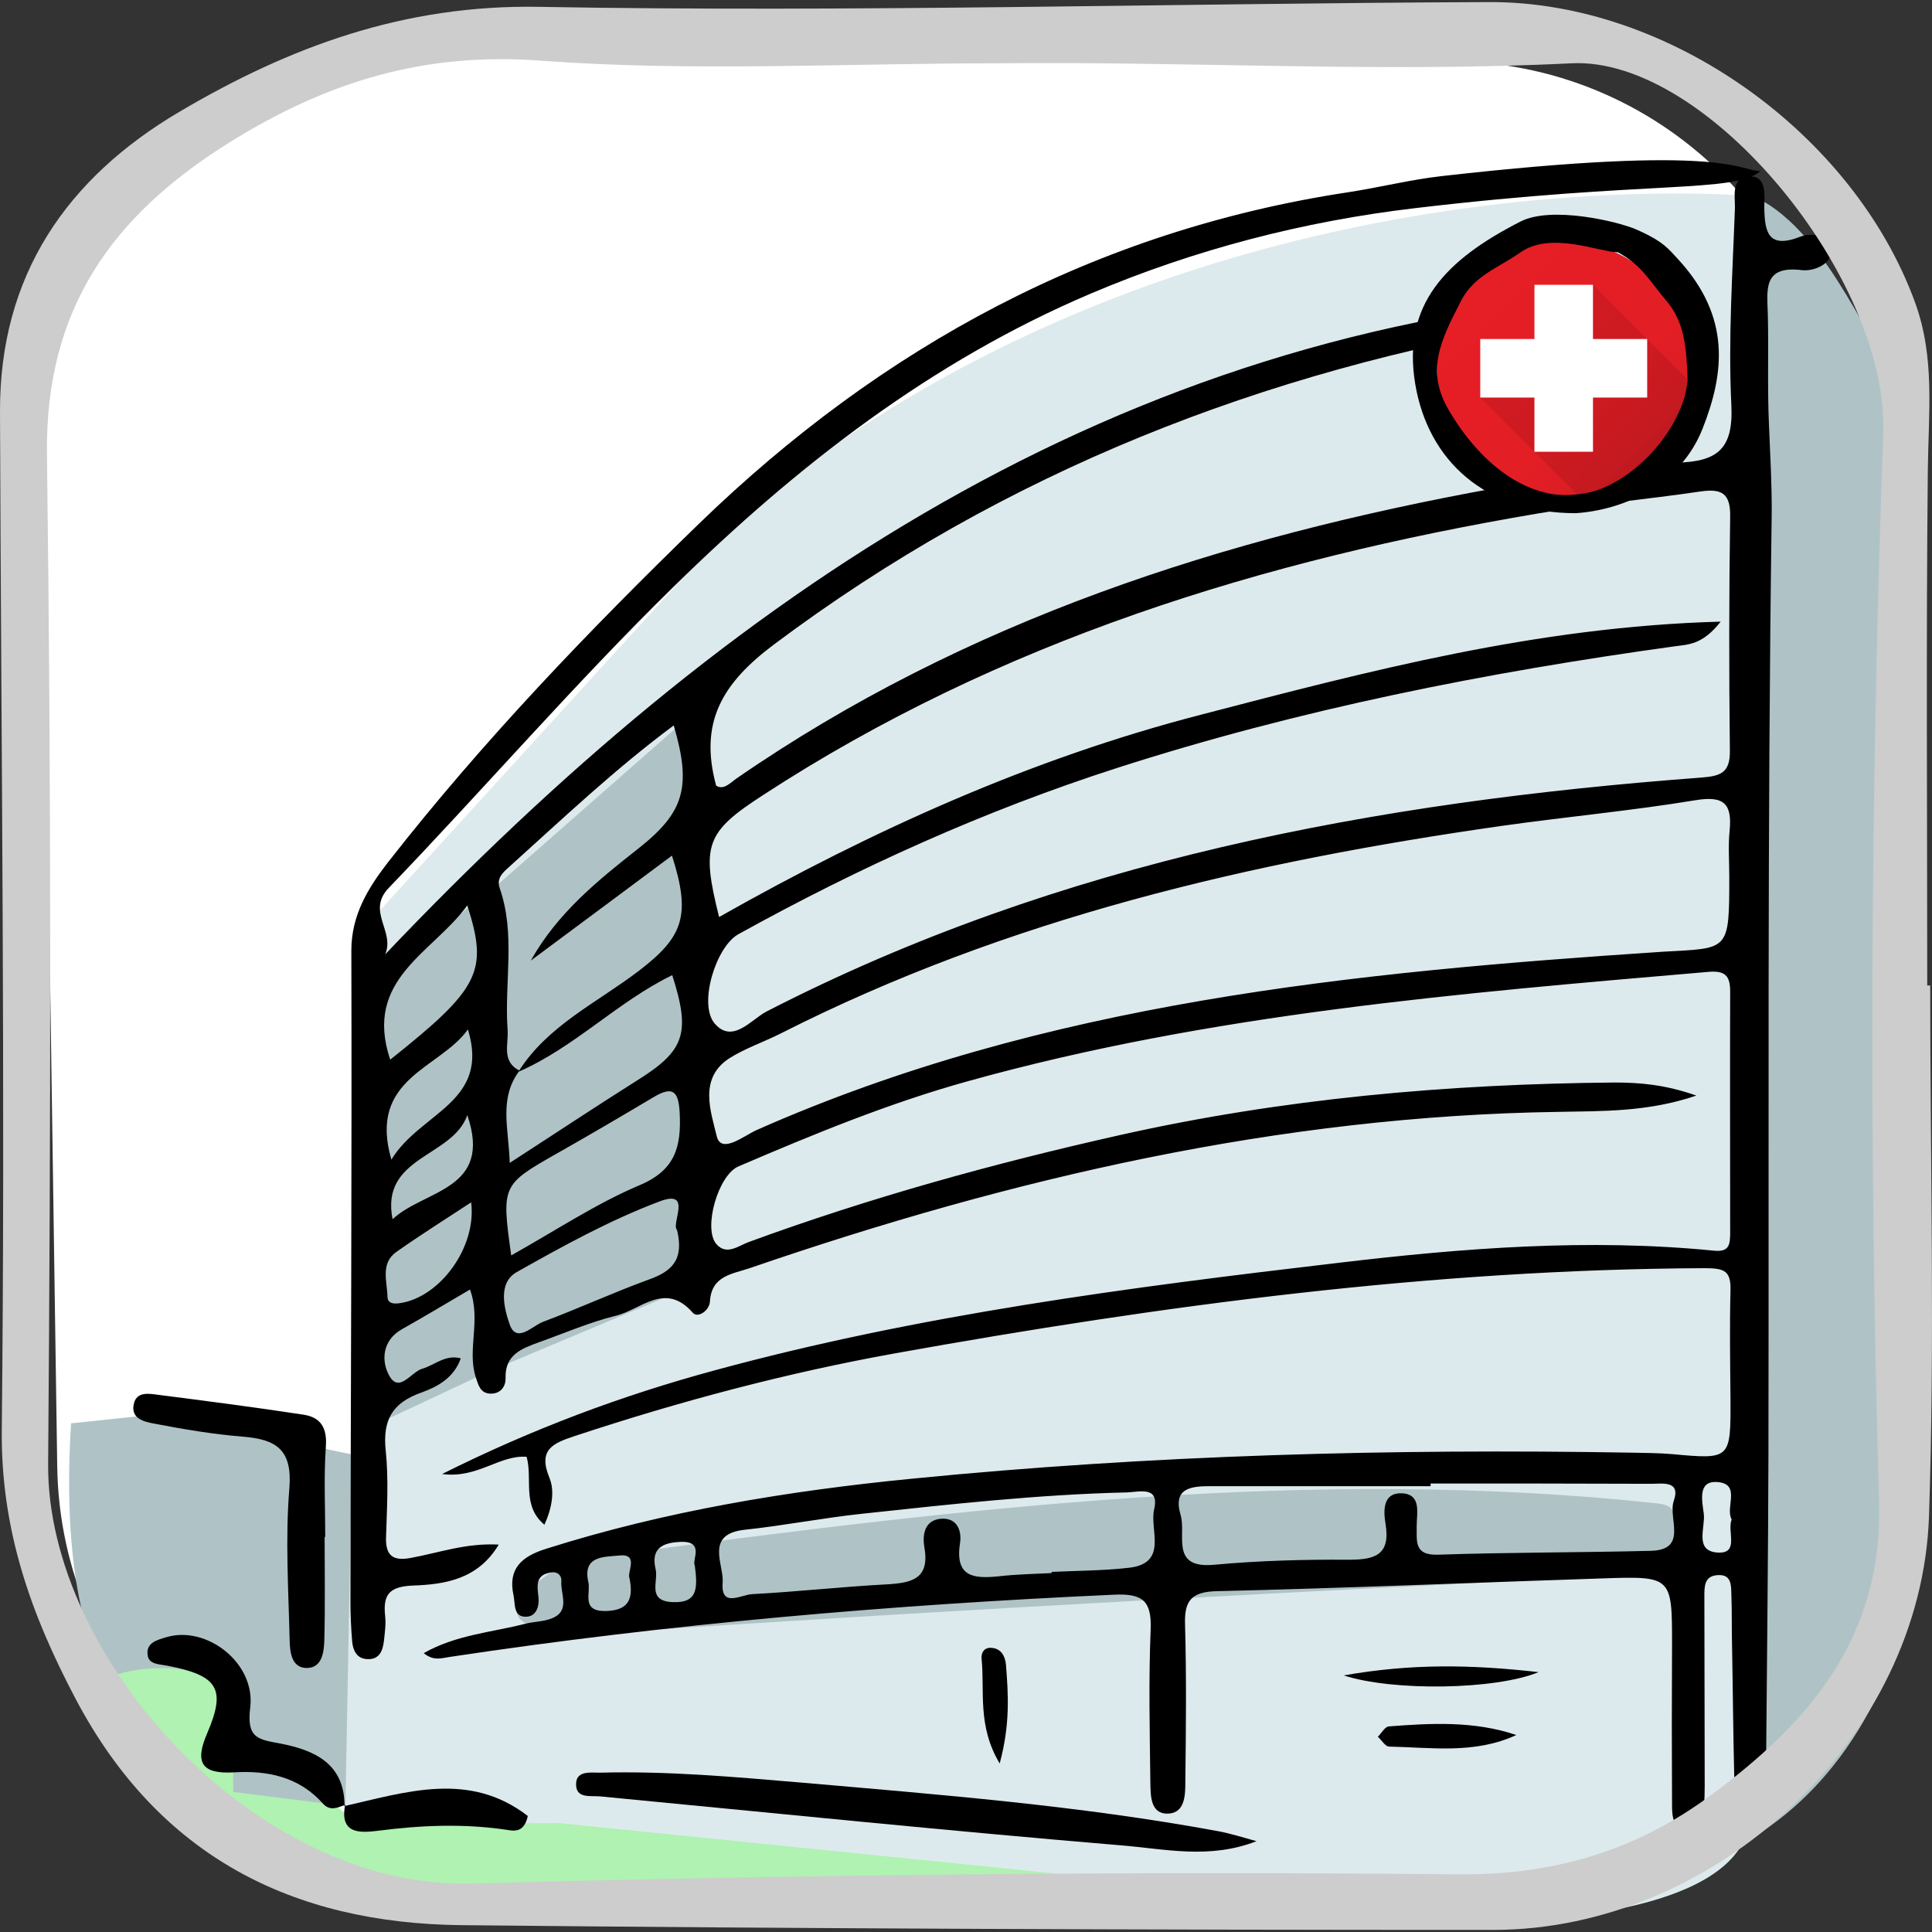 <svg xmlns="http://www.w3.org/2000/svg" width="150" height="150" viewBox="0 0 150 150" fill="none"><rect x="0" y="0" width="150" height="150" fill="#333333" stroke="none"/><path d="M4.443 113.851C4.682 130.247 18.042 143.412 34.44 143.412H112.5C129.068 143.412 142.5 129.981 142.5 113.412V34.761C142.5 18.449 129.467 5.126 113.159 4.768L33.923 3.027C16.928 2.654 3.019 16.462 3.267 33.459L4.443 113.851Z" fill="white"></path><path d="M16.477 129.021C18.527 131.071 18.596 134.778 16.615 136.919C19.494 135.607 23.201 136.482 25.159 138.946C25.711 139.637 26.149 140.443 26.931 140.834C28.198 141.502 29.695 140.811 31.053 140.466C33.586 139.821 36.373 140.373 38.468 141.939C40.264 139.015 44.432 138.992 47.863 139.314C54.38 139.913 60.919 140.535 67.436 141.249C83.071 142.976 98.615 145.37 114.043 148.387C97.233 150.759 81.448 147.65 64.5 148.387C55.676 147.074 39.421 150.874 28.875 148.387C22.289 146.844 17.836 144.15 13.484 138.9C11.872 136.942 8.763 132.89 9.017 130.15C9.339 126.603 14.221 126.742 16.477 129.021Z" fill="#AFF2B1"></path><path d="M5.517 110.508L12.287 109.794L27.784 113.018L27.461 140.305L18.112 139.13L18.066 130.587C18.066 130.587 13.046 128.4 8.349 130.265C8.326 130.265 4.572 125.245 5.517 110.508Z" fill="#AFC3C6"></path><path d="M135.919 15.222C135.919 15.222 138.866 15.798 142.688 21.831C146.235 27.427 148.215 32.032 148.215 38.641L147.893 125.522C147.893 125.522 145.705 137.334 135.182 143.206L135.919 15.222Z" fill="#AFC3C6"></path><path d="M28.082 72.237L26.793 141.617L43.465 141.548L117.496 149.078C117.496 149.078 131.934 148.986 135.227 143.229C135.227 143.229 136.954 22.982 136.632 22.038C136.309 21.094 135.941 15.222 135.941 15.222C135.941 15.222 91.775 11.054 56.958 40.551L28.082 72.237Z" fill="#DDEAED"></path><path d="M38.744 106.11L28.728 110.807L28.405 77.556L37.501 69.405L38.744 106.11Z" fill="#AFC3C6"></path><path d="M130.185 122.182C130.139 120.801 130.093 119.419 130.024 118.061C130.024 117.761 130.001 117.439 129.816 117.186C129.563 116.863 129.103 116.771 128.688 116.725C101.839 113.824 74.759 117.094 48.002 120.663C45.952 120.939 43.811 121.261 42.176 122.505C35.521 127.571 46.942 126.765 49.199 126.627C55.693 126.212 62.163 125.798 68.657 125.406C81.759 124.623 94.862 123.909 107.964 123.242C115.402 122.85 122.793 122.505 130.185 122.182Z" fill="#AFC3C6"></path><path d="M53.804 99.823L38.123 106.409L37.823 69.404L53.182 55.911L53.804 99.823Z" fill="#AFC3C6"></path><path d="M131.705 85.06C127.929 86.349 124.383 86.257 120.975 86.326C99.329 86.648 78.559 91.461 58.203 98.461C56.845 98.922 55.233 99.037 55.118 101.063C55.072 101.754 54.174 102.376 53.782 101.915C51.641 99.475 49.752 101.685 47.841 102.146C45.792 102.652 43.834 103.504 41.831 104.218C40.519 104.702 39.206 105.162 39.252 106.981C39.275 107.649 38.861 108.225 38.078 108.202C37.272 108.179 37.134 107.511 36.926 106.889C36.259 104.748 37.364 102.491 36.489 100.119C34.67 101.179 32.966 102.215 31.239 103.182C29.65 104.057 29.604 105.669 30.203 106.774C30.985 108.225 31.907 106.521 32.782 106.268C33.749 105.991 34.578 105.139 35.775 105.462C35.245 106.981 33.956 107.672 32.736 108.11C30.433 108.916 29.696 110.274 29.949 112.646C30.18 114.857 30.041 117.113 29.972 119.347C29.926 120.798 30.525 121.212 31.884 120.959C34.048 120.567 36.166 119.784 38.722 119.923C37.111 122.617 34.555 123.008 32.114 123.1C30.248 123.169 29.719 123.768 29.903 125.472C29.972 126.094 29.88 126.739 29.811 127.383C29.719 128.189 29.443 128.88 28.476 128.811C27.716 128.765 27.416 128.166 27.347 127.498C27.255 126.439 27.209 125.38 27.209 124.298C27.232 107.465 27.324 90.632 27.278 73.799C27.278 71.013 28.614 68.895 30.133 66.937C37.479 57.542 45.723 48.953 54.266 40.664C68.473 26.893 85.076 17.89 104.718 14.919C107.113 14.551 109.484 13.952 111.902 13.676C134.192 11.143 135.021 13.285 136.679 13.285C134.653 15.012 128.09 13.998 109.853 16.163C101.241 17.176 92.767 19.364 84.684 22.795C72.273 28.068 61.865 36.173 52.308 45.545C44.64 53.052 37.617 61.204 30.18 68.941C28.429 70.76 30.686 72.303 29.903 74.099C56.476 46.167 86.642 25.581 126.179 22.818C124.498 24.568 122.195 24.775 120.008 25.12C98.109 28.782 78.007 36.611 60.092 50.036C56.062 53.052 54.266 56.092 55.601 60.996C56.177 61.365 56.66 60.812 57.144 60.467C74.967 48.147 95.046 41.723 116.093 37.9C120.791 37.048 125.465 36.035 130.232 35.92C133.317 35.828 134.584 34.884 134.423 31.476C134.169 26.387 134.515 21.252 134.699 16.14C134.722 15.219 134.354 13.63 135.942 13.699C137.186 13.745 136.979 15.173 136.979 16.048C137.002 18.005 137.255 19.364 139.788 18.373C140.571 18.074 142.045 18.189 142.183 19.248C142.344 20.538 140.778 21.068 139.926 20.976C136.817 20.584 137.209 22.518 137.255 24.453C137.324 27.331 137.209 30.209 137.347 33.088C137.439 35.391 137.577 37.67 137.554 39.996C137.209 64.289 137.347 88.583 137.301 112.876C137.278 120.982 137.186 129.064 137.117 137.17C137.117 137.492 137.117 137.814 137.071 138.137C136.886 139.127 137.163 140.647 135.735 140.601C134.607 140.555 134.676 139.15 134.653 138.229C134.561 134.614 134.538 130.975 134.469 127.36C134.446 126.186 134.469 125.011 134.423 123.837C134.4 123.123 134.469 122.202 133.34 122.294C132.304 122.363 132.327 123.215 132.327 123.952C132.327 128.327 132.35 132.679 132.35 137.055C132.35 138.114 132.373 139.196 132.304 140.255C132.258 141.107 132.189 142.121 131.015 142.074C129.886 142.028 129.817 141.015 129.817 140.163C129.794 136.018 129.794 131.85 129.817 127.706C129.817 122.386 129.817 122.363 124.383 122.548C114.412 122.87 104.465 123.307 94.494 123.538C92.537 123.584 91.938 124.229 92.007 126.14C92.122 130.193 92.076 134.245 92.03 138.275C92.03 139.311 92.03 140.762 90.694 140.808C89.29 140.854 89.336 139.38 89.313 138.367C89.267 134.43 89.175 130.469 89.336 126.531C89.428 124.252 88.691 123.699 86.434 123.814C69.164 124.597 51.963 126.071 34.877 128.65C34.278 128.742 33.657 128.972 32.897 128.35C35.407 126.923 38.17 126.739 40.772 126.071C41.486 125.887 42.292 125.91 42.936 125.61C44.272 125.011 43.512 123.745 43.581 122.778C43.627 122.363 43.328 121.995 42.775 122.087C41.532 122.271 41.716 123.146 41.808 124.021C41.877 124.712 41.647 125.449 40.933 125.518C39.828 125.61 40.012 124.528 39.874 123.883C39.413 121.788 40.496 120.844 42.407 120.245C51.641 117.32 61.151 115.755 70.753 114.811C89.336 112.968 107.988 112.462 126.663 112.784C127.722 112.807 128.781 112.807 129.84 112.899C134.377 113.314 134.377 113.314 134.354 108.547C134.33 105.784 134.284 102.998 134.354 100.234C134.4 98.669 133.916 98.461 132.327 98.461C111.165 98.553 90.28 101.34 69.51 105.07C61.059 106.59 52.769 108.8 44.617 111.495C42.959 112.047 41.739 112.531 42.66 114.741C43.075 115.755 42.867 117.067 42.269 118.38C40.496 116.906 41.371 114.857 40.887 113.107C38.769 112.945 37.088 114.811 34.324 114.442C41.417 110.896 48.325 108.34 55.44 106.406C71.329 102.077 87.609 99.958 103.912 98.047C113.606 96.895 123.324 96.136 133.087 97.103C134.261 97.218 134.307 96.619 134.33 95.836C134.33 89.55 134.307 83.264 134.33 76.977C134.33 75.757 133.939 75.342 132.626 75.457C113.307 77.115 93.987 78.704 75.197 83.931C69.049 85.635 63.177 88.053 57.328 90.563C55.762 91.231 54.565 95.376 55.624 96.596C56.43 97.517 57.374 96.688 58.18 96.412C67.552 92.981 77.132 90.333 86.872 88.145C99.56 85.29 112.386 84.162 125.35 84.046C127.307 84.046 129.288 84.208 131.705 85.06ZM40.334 83.125C38.699 85.29 39.505 87.639 39.575 90.287C43.098 88.007 46.252 85.912 49.43 83.908C53.16 81.583 53.644 80.247 52.193 75.711C47.933 77.783 44.594 81.329 40.242 83.218C42.522 79.602 46.367 77.852 49.614 75.365C53.045 72.74 53.667 71.082 52.17 66.431C48.486 69.171 44.848 71.888 41.209 74.582C43.305 70.852 46.437 68.342 49.591 65.855C53.114 63.069 53.713 61.112 52.308 56.322C47.749 59.707 43.673 63.575 39.505 67.329C39.045 67.743 38.538 68.181 38.792 68.941C40.058 72.556 39.137 76.309 39.413 79.994C39.482 81.099 38.93 82.412 40.334 83.125ZM133.594 48.263C132.189 50.059 131.084 50.036 130.07 50.174C115.379 52.2 100.849 55.078 86.688 59.638C76.464 62.931 66.723 67.329 57.328 72.533C55.601 73.477 54.197 77.944 55.486 79.464C56.868 81.076 58.318 79.165 59.493 78.543C82.266 66.822 106.813 62.263 132.028 60.375C133.571 60.26 134.33 60.029 134.307 58.279C134.238 52.223 134.238 46.144 134.33 40.088C134.354 38.315 133.686 37.923 132.051 38.154C127.86 38.775 123.646 39.144 119.455 39.858C98.063 43.473 77.615 49.759 59.239 61.733C54.795 64.612 54.427 65.602 55.831 71.197C67.713 64.474 80.056 58.901 93.227 55.493C106.238 52.108 119.271 48.654 133.594 48.263ZM134.261 68.043C134.261 66.868 134.169 65.694 134.284 64.52C134.492 62.447 133.893 61.756 131.659 62.125C126.639 62.954 121.574 63.414 116.554 64.128C97.165 66.891 78.26 71.29 60.644 80.224C59.332 80.892 57.881 81.375 56.638 82.158C54.197 83.724 55.21 86.349 55.647 88.214C55.993 89.642 57.766 88.168 58.756 87.731C81.184 77.806 105.086 75.48 129.103 73.892C134.238 73.592 134.261 73.938 134.261 68.043ZM111.073 115.179C111.073 115.248 111.073 115.317 111.073 115.386C105.363 115.386 99.675 115.386 93.964 115.386C92.49 115.386 91.04 115.524 91.662 117.62C92.122 119.14 90.809 121.811 94.263 121.488C97.741 121.166 101.241 121.074 104.718 121.097C106.767 121.097 107.965 120.728 107.573 118.311C107.412 117.343 107.32 115.87 108.863 115.939C110.382 116.031 109.991 117.482 109.991 118.472C110.014 119.669 109.761 120.775 111.672 120.705C117.175 120.521 122.656 120.544 128.159 120.406C131.107 120.337 129.472 117.85 129.955 116.515C130.508 114.926 129.034 115.202 128.205 115.202C122.495 115.179 116.784 115.179 111.073 115.179ZM81.645 122.133C81.645 122.11 81.645 122.064 81.645 122.041C83.648 121.949 85.674 121.949 87.678 121.719C90.74 121.35 89.221 118.748 89.612 117.159C90.027 115.34 88.415 115.847 87.494 115.87C80.609 116.031 73.769 116.791 66.93 117.528C63.891 117.85 60.851 118.449 57.812 118.771C54.68 119.117 56.223 121.465 56.108 122.893C55.947 124.873 57.582 123.791 58.41 123.768C61.888 123.584 65.365 123.192 68.865 123.008C70.799 122.893 72.204 122.594 71.766 120.107C71.605 119.186 71.766 118.034 73.033 117.919C74.345 117.804 74.691 118.886 74.529 119.853C74.138 122.479 75.658 122.571 77.523 122.386C78.905 122.225 80.286 122.202 81.645 122.133ZM39.69 97.471C43.144 95.537 46.252 93.465 49.614 92.037C52.447 90.862 52.907 89.02 52.769 86.372C52.677 84.599 52.147 84.346 50.719 85.198C48.279 86.648 45.815 88.099 43.328 89.504C38.953 91.991 38.93 91.991 39.69 97.471ZM52.562 95.491C52.078 95.03 53.805 92.29 51.203 93.28C47.358 94.731 43.719 96.734 40.127 98.761C38.607 99.613 39.16 101.639 39.575 102.836C40.104 104.333 41.347 102.929 42.154 102.629C44.917 101.593 47.611 100.35 50.397 99.336C52.124 98.715 53.137 97.84 52.562 95.491ZM30.295 82.273C37.272 76.724 37.916 75.411 36.282 70.299C33.587 74.007 28.199 76.01 30.295 82.273ZM36.328 79.925C34.163 82.987 28.544 83.678 30.387 90.034C32.62 86.349 38.078 85.612 36.328 79.925ZM36.581 93.349C34.578 94.662 32.643 95.882 30.778 97.195C29.512 98.093 30.064 99.498 30.087 100.718C30.11 101.202 30.571 101.248 31.032 101.179C34.14 100.741 37.019 96.85 36.581 93.349ZM36.282 86.579C35.13 89.872 29.512 89.757 30.479 94.662C32.92 92.359 38.285 92.428 36.282 86.579ZM53.943 121.534C53.69 121.143 54.772 119.6 52.769 119.715C51.341 119.784 50.535 120.291 50.904 121.834C51.134 122.778 50.19 124.321 52.262 124.39C54.174 124.459 54.174 123.307 53.943 121.534ZM48.877 122.548C48.647 122.064 49.683 120.567 48.002 120.775C46.92 120.89 45.216 120.775 45.677 122.824C45.884 123.676 45.101 125.081 46.966 125.081C48.601 125.058 49.246 124.367 48.877 122.548ZM134.446 117.965C133.916 117.044 135.229 115.179 133.294 115.064C131.774 114.972 132.166 116.584 132.281 117.528C132.419 118.61 131.498 120.475 133.432 120.544C135.044 120.59 134.077 118.909 134.446 117.965Z" fill="black"></path><path d="M97.555 142.949C93.894 144.377 90.44 143.548 87.032 143.272C73.538 142.143 60.068 140.762 46.597 139.472C45.837 139.403 44.639 139.679 44.732 138.413C44.801 137.469 45.883 137.63 46.574 137.63C51.755 137.492 56.936 137.952 62.094 138.39C72.94 139.334 83.808 140.186 94.539 142.166C95.552 142.35 96.542 142.673 97.555 142.949Z" fill="black"></path><path d="M25.205 119.324C25.205 121.972 25.251 124.62 25.182 127.291C25.159 128.189 25.044 129.479 23.847 129.502C22.603 129.525 22.511 128.212 22.488 127.337C22.396 123.423 22.143 119.462 22.465 115.571C22.718 112.531 21.429 111.748 18.85 111.541C16.547 111.357 14.245 110.965 11.965 110.528C11.228 110.39 10.1 110.159 10.399 108.962C10.629 108.018 11.596 108.202 12.287 108.294C16.064 108.778 19.817 109.261 23.57 109.837C24.929 110.044 25.413 110.896 25.297 112.347C25.136 114.673 25.251 117.021 25.251 119.347C25.251 119.324 25.228 119.324 25.205 119.324Z" fill="black"></path><path d="M26.794 140.117C26.196 140.371 25.597 140.624 25.067 140.025C23.202 137.93 20.738 137.446 18.136 137.607C15.649 137.745 15.097 136.847 16.087 134.568C17.584 131.091 16.916 130.078 12.955 129.318C12.333 129.202 11.527 129.226 11.458 128.466C11.343 127.522 12.241 127.314 12.932 127.107C16.041 126.186 19.863 129.11 19.426 132.587C19.126 135.005 20.093 135.051 21.797 135.374C24.399 135.88 26.748 136.917 26.748 140.209L26.794 140.117Z" fill="black"></path><path d="M26.702 140.232C31.561 139.127 36.443 137.492 40.979 140.992C40.703 142.281 39.943 142.166 39.39 142.074C36.028 141.568 32.689 141.706 29.327 142.143C27.969 142.304 26.357 142.42 26.794 140.14C26.794 140.117 26.702 140.232 26.702 140.232Z" fill="black"></path><path d="M104.326 130.078C109.576 129.157 114.182 129.226 119.455 129.824C116.116 131.206 108.126 131.321 104.326 130.078Z" fill="black"></path><path d="M117.727 134.706C114.503 136.203 111.142 135.673 107.849 135.604C107.549 135.604 107.273 135.097 106.974 134.844C107.25 134.568 107.526 134.061 107.826 134.038C111.118 133.785 114.457 133.601 117.727 134.706Z" fill="black"></path><path d="M77.615 136.916C75.865 133.992 76.464 131.321 76.21 128.788C76.164 128.373 76.371 127.913 76.924 127.936C77.707 127.959 78.029 128.558 78.099 129.202C78.283 131.528 78.444 133.854 77.615 136.916Z" fill="black"></path><path d="M121.406 38.438C115.969 38.438 111.562 34.03 111.562 28.594C111.562 23.157 115.969 18.75 121.406 18.75C126.842 18.75 131.25 23.157 131.25 28.594C131.25 34.03 126.842 38.438 121.406 38.438Z" fill="url(#paint0_linear)"></path><path opacity="0.1" d="M131.196 29.629C130.956 31.934 129.919 34.002 128.367 35.554C126.814 37.107 124.746 38.143 122.442 38.383L114.926 30.867L123.68 22.113L131.196 29.629Z" fill="black"></path><path d="M127.887 26.32H123.679V22.113H119.133V26.32H114.926V30.867H119.133V35.074H123.679V30.867H127.887V26.32Z" fill="white"></path><g clip-path="url(#clip0)"><path d="M122.344 39.844C115.272 39.844 110.861 35.73 109.875 29.795C108.859 23.66 112.222 20.173 118.058 17.197C120.469 15.967 125.625 17.197 127.032 17.812C129.173 18.75 129.546 19.334 130.313 20.156C134.396 24.611 133.893 28.954 132.188 33.281C130.482 37.608 126.146 39.588 122.344 39.844ZM131.028 29.576C130.949 26.91 130.768 24.993 129.375 23.35C128.014 21.743 127.5 20.625 125.625 19.589C124.219 19.589 120.42 17.927 118.058 19.589C116.384 20.775 114.455 21.378 113.438 23.35C111.842 26.454 110.67 28.771 112.5 31.875C114.847 35.855 118.386 38.766 122.344 38.437C125.598 38.164 129.385 34.963 130.699 31.11C130.902 30.581 130.949 29.96 131.028 29.576Z" fill="black"></path></g><path d="M149.86 76.511C149.86 90.235 150.229 103.982 149.768 117.707C149.191 134.914 133.276 149.838 115.93 149.838C89.22 149.838 62.509 149.745 35.822 149.469C22.697 149.33 12.364 144.117 5.928 132.008C2.399 125.342 0.046 118.768 0.139 110.948C0.415 84.63 0.093 58.312 0 31.994C-0.046 21.383 5.19 13.818 13.978 8.651C22.513 3.622 31.37 0.347 41.842 0.531C66.43 0.97 91.042 0.255 115.653 0.162C129.654 0.116 143.932 10.427 148.684 23.482C150.252 27.772 149.722 32.086 149.676 36.468C149.537 49.824 149.63 63.156 149.63 76.511C149.699 76.511 149.791 76.511 149.86 76.511ZM77.41 4.914C65.577 4.914 53.698 5.583 41.934 4.706C32.869 4.037 25.35 6.367 17.83 11.05C8.696 16.747 3.506 23.99 3.645 35.269C3.991 61.403 3.945 87.536 3.737 113.67C3.622 128.755 19.883 146.701 36.583 146.239C62.117 145.547 87.697 145.271 113.254 145.524C120.843 145.594 127.209 143.564 132.884 139.343C140.38 133.784 146.193 127.21 145.893 116.623C145.086 88.966 145.224 61.31 146.216 33.654C146.654 21.66 132.584 4.383 122.02 4.914C107.142 5.652 92.264 4.753 77.41 4.914Z" fill="#CDCDCD"></path><defs><linearGradient id="paint0_linear" x1="114.764" y1="21.951" x2="128.294" y2="35.482" gradientUnits="userSpaceOnUse"><stop stop-color="#E61E25"></stop><stop offset="0.635" stop-color="#E41E25"></stop><stop offset="0.863" stop-color="#DD1D24"></stop><stop offset="1" stop-color="#D41C22"></stop></linearGradient><clipPath id="clip0"><rect width="24.375" height="27.188" fill="white" transform="translate(109.688 13.125)"></rect></clipPath></defs></svg>